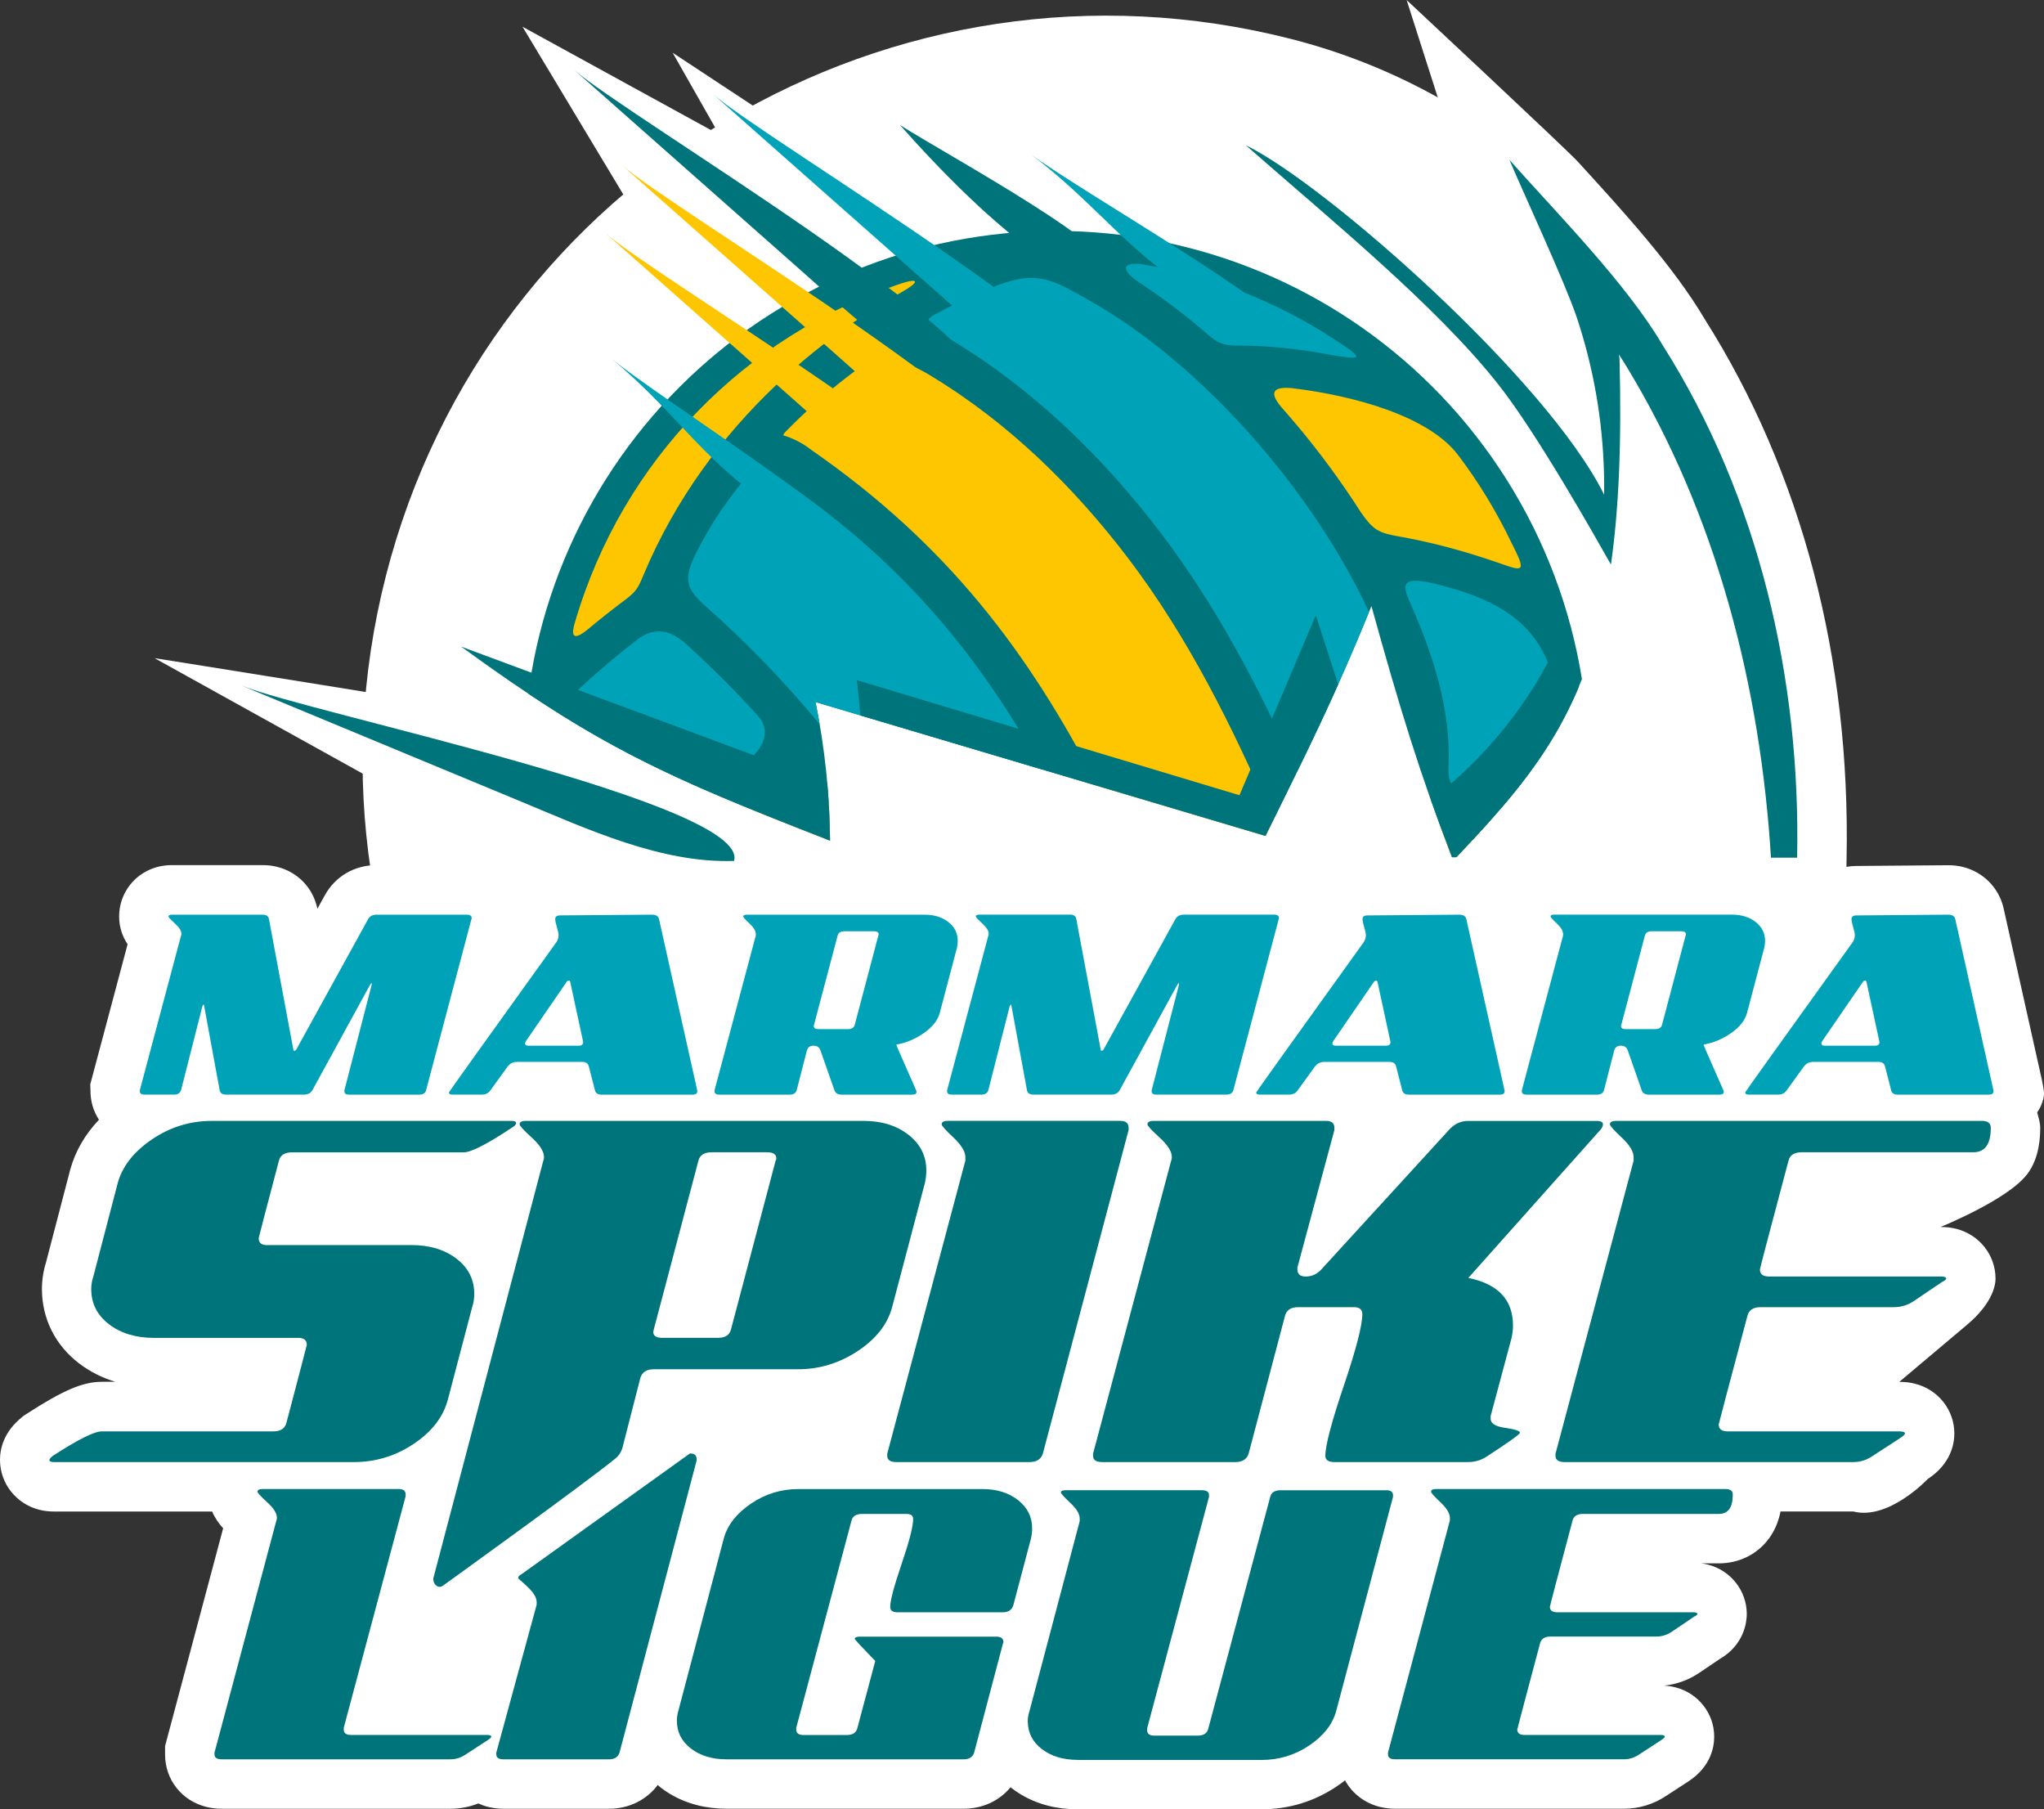 <?xml version="1.0" encoding="UTF-8"?><svg id="Calque_2" xmlns="http://www.w3.org/2000/svg" viewBox="0 0 652.29 577.25"><rect x="0" y="0" width="652.29" height="577.25" fill="#333333" stroke="none"/><defs><style>.cls-1,.cls-2{fill:#00747b;}.cls-3,.cls-4{fill:#fdc600;}.cls-5{fill:#fff;}.cls-6,.cls-7{fill:#00a2b8;}.cls-7,.cls-4,.cls-2{fill-rule:evenodd;}</style></defs><g id="Layer_1"><path class="cls-5" d="m569.55,322.54c-32.49,127.07-148.07,182.58-275.14,150.08-127.07-32.49-203.74-161.85-171.25-288.92C155.66,56.63,285.02-20.04,412.09,12.45c127.07,32.49,189.96,183.02,157.47,310.09Z"/><path class="cls-5" d="m646.76,374.84c3.04-3.9,4.33-9.08,4.33-15.02,0-1.63-.59-3.43-.98-4.93,1.42-1.95,2.22-4.56,2.19-6.08-.03-1.26-.69-4.3-.69-4.3l-12.21-54.72-.04-.2-.05-.19c-1.57-6.27-6.45-11.16-12.74-12.77-1.53-.39-3.14-.59-4.78-.59h-.07s-.07,0-.07,0l-29.31.24c-1.06,0-2.09.11-3.1.28l.05-2.62c1.28-63.8-14.37-123.3-45.25-172.09-9.94-16.84-26.2-34.62-40.56-50.32-3.57-3.9-54.59-51.53-54.59-51.53l18.28,57.15c1.49,3.51,3.7,8.46,6.25,14.18,3.67,8.24,8.3,18.6,11.55,26.48-6.15-6.32-11.94-11.93-16.67-16.37-24.46-22.98-43.46-34.44-60.72-44.53-17.26-10.09-48.73-10.81-48.73-10.81l37.02,45.42-132.83-22.82-48.38-31.87,14.84,26.1-62.75-34.4,38.11,63.41-14.22,1.35c.17.15,19.8,37.03,19.8,37.03l-36.49-9.55s18.31,22.63,19.82,23.98c-14.42,18.79-29.15,46.04-35.54,68.79-1.88-.69-3.74-1.38-5.58-2.06,0,0,6.59,36.4,6.72,36.5-5.03-1.34-110.04-18-110.04-18l82.65,45.84,28.22,14.46c1.91.79,3.83,1.6,5.78,2.42,3.02,1.27,6.14,2.58,9.34,3.88-4.85.91-8.9,3.75-11.36,7.7-2.21-3.73-5.85-6.54-10.37-7.7-1.46-.37-2.99-.56-4.55-.57h-28.9c-7.04,0-13.22,3.63-16.54,9.73l-2.31,4.19c-1.35-6.58-6.18-11.66-12.74-13.34-1.51-.39-3.1-.58-4.71-.58h-28.99c-3.09,0-5.95.73-8.5,2.16-5.15,2.88-8.34,8.33-8.33,14.22,0,3.68,1.19,6.59,2.7,8.87l-11.32,42.46-.59,2.22.06,2.11h0c0,3.37.98,6.54,2.71,9.2-4.44,4.68-7.53,10-9.17,15.91l-.03.11-.03.12-7.68,29.42c-.85,2.75-1.28,5.56-1.29,8.39,0,9.5,4.22,17.94,11.87,23.79,3.43,2.62,7.32,4.59,11.57,5.86h-4.32c-6.08,0-12.4,2.71-24.16,10.33l-.65.42-.61.48C1.24,456.76,0,462.1,0,465.77c0,7.48,5.13,14.01,12.48,15.89,1.54.39,3.13.59,4.86.58h50.36c.89,2.09,2.16,3.85,3.51,5.35l-18.01,67.52-.52,1.96v2.03s0,.43,0,.43v.19c-.02,7.99,5.24,14.74,13.09,16.74,1.58.4,3.26.61,4.99.61h72.99c3.06,0,6.06-.58,8.88-1.7.97.44,1.99.82,3.07,1.09,1.57.4,3.23.61,4.95.61h33.7c6.39,0,12.03-2.86,15.55-7.59.35.3.68.62,1.05.9,3.38,2.59,7.26,4.45,11.53,5.54,2.96.76,6.13,1.14,9.42,1.14h75.65c6.05,0,11.41-2.57,14.96-6.86.14.11.27.24.41.35,3.36,2.58,7.25,4.45,11.51,5.54,2.96.76,6.13,1.14,9.43,1.14h58.71c8.67,0,16.71-2.43,23.91-7.23.96-.64,1.88-1.31,2.76-2,2.23,4.1,6.12,7.19,11.01,8.45,1.58.4,3.25.61,4.98.61h73c4.86,0,9.58-1.46,13.68-4.23l6.91-4.5.06-.04.06-.04c7.05-4.69,8.11-10.91,8.1-14.2,0-7.4-5.09-13.86-12.37-15.72-1.16-.3-2.36-.48-3.62-.55,4.08-.42,7.98-1.85,11.39-4.19l6.41-4.33c7.93-4.61,8.58-12.06,8.59-14.32-.02-7.45-5.11-13.9-12.37-15.76h0c-.7-.18-1.41-.32-2.15-.41h5.61c6.56,0,12.44-2.97,16.14-8.14,1.74-2.44,2.92-5.25,3.54-8.41h23.21c11.33,2.9,23.74-10.34,23.74-10.34l.06-.04.06-.04c7.27-4.81,8.39-11.07,8.4-14.46.01-7.46-5.13-13.99-12.5-15.87-1.59-.41-3.24-.6-5.07-.6l21.8-18.37c7.22-6.13,8.9-11.63,8.91-14.55.01-7.49-5.13-14.02-12.5-15.9-1.58-.4-3.23-.6-5.05-.6,0,0,21.17-8.56,27.46-16.62Z"/><path class="cls-1" d="m70.74,561.29c-1.53,0-2.29-.53-2.29-1.59,0-.24,0-.41,0-.53l19.75-74.06c.11-.23.17-.53.17-.88,0-1.41-1.03-3.06-3.09-4.94-2.06-1.88-3.08-3-3.09-3.35,0-.59.53-.88,1.59-.88h43.55c1.41,0,2.11.59,2.12,1.76,0,.12,0,.3,0,.53l-19.75,73.88c0,.24,0,.41,0,.53,0,1.18.76,1.76,2.29,1.76h43.38c.94,0,1.41.18,1.41.53,0,.24-.35.59-1.05,1.06l-7.05,4.59c-1.53,1.06-3.17,1.59-4.94,1.59h-73Z"/><path class="cls-1" d="m160.67,561.3c-1.53,0-2.29-.53-2.29-1.59,0-.24,0-.41,0-.53l12.88-47.2c0-.23,0-.52,0-.87,0-1.41-1-3.06-3-4.94-2-1.88-2.89-2.44-2.89-2.79,0-.58.59-.83,1.48-1.44l53.33-38.23c1.41,0,2.12.59,2.12,1.76,0,.12,0,.3,0,.53l-24.6,93.18c-.47,1.41-1.59,2.12-3.35,2.12h-33.67Z"/><path class="cls-1" d="m286.38,514.39c-1.53,0-2.29-.59-2.29-1.76,0-2,1.22-6.58,3.66-13.74,2.44-7.16,3.66-11.92,3.66-14.27,0-1.08-.71-1.61-2.13-1.61h-14.17c-1.89,0-3.01.7-3.37,2.11l-17.64,66.13c0,.24,0,.41,0,.53,0,1.18.76,1.76,2.29,1.76h13.9c1.88,0,2.99-.77,3.34-2.3l5.69-21.32c-4.35-4.47-6.53-6.82-6.53-7.05,0-.47.53-.71,1.59-.71h43.55c1.53,0,2.29.59,2.29,1.76,0,.12-.06.3-.18.53l-9.17,34.73c-.47,1.41-1.59,2.12-3.35,2.12h-75.64c-4.58,0-8.38-1.15-11.37-3.44-3-2.29-4.5-5.26-4.5-8.91,0-1.06.18-2.17.53-3.35l14.46-54.84c1.17-4.23,4.06-7.91,8.64-11.02,4.58-3.12,9.64-4.67,15.16-4.67h58.71c4.58,0,8.38,1.17,11.37,3.53,3,2.35,4.5,5.35,4.5,8.99,0,1.06-.12,2.11-.35,3.17l-5.64,21.34c-.47,1.53-1.59,2.29-3.35,2.29h-33.68Z"/><path class="cls-1" d="m343.86,561.47c-4.58,0-8.37-1.15-11.37-3.44-3-2.29-4.5-5.26-4.5-8.9,0-1.06.18-2.11.53-3.17l16.04-60.65c0-.23,0-.53,0-.88,0-1.41-1-3.06-3-4.94-2-1.88-3-3-3-3.35,0-.47.53-.7,1.59-.7h43.38c1.53,0,2.29.53,2.29,1.59,0,.12,0,.3,0,.53l-19.75,73.88c0,.24,0,.41,0,.53,0,1.18.76,1.77,2.29,1.76h13.9c1.88,0,2.99-.76,3.35-2.3l19.75-73.88c.35-1.4,1.47-2.1,3.35-2.1h33.71c1.41,0,2.12.53,2.12,1.59,0,.12,0,.3,0,.53l-18.16,68.41c-1.18,4.23-4.06,7.88-8.64,10.94-4.58,3.06-9.64,4.58-15.16,4.58h-58.71Z"/><path class="cls-1" d="m550.68,475.07c1.53,0,2.29.58,2.29,1.76,0,4.12-1.47,6.17-4.41,6.17h-43.37c-1.88,0-3,.71-3.35,2.11-4.82,18.1-7.23,27.27-7.23,27.51,0,1.17.76,1.76,2.29,1.76h43.37c.94,0,1.41.18,1.41.53,0,.24-.35.53-1.06.88l-7.05,4.76c-1.53,1.06-3.23,1.59-5.11,1.58h-33.68c-1.88,0-3,.77-3.35,2.3-4.82,18.1-7.23,27.21-7.23,27.33,0,1.18.76,1.76,2.29,1.76h43.38c.94,0,1.41.18,1.41.53,0,.24-.35.59-1.06,1.06l-7.05,4.59c-1.53,1.06-3.17,1.59-4.94,1.59h-73c-1.53,0-2.29-.53-2.29-1.59,0-.24,0-.41,0-.53l19.75-74.06c0-.23,0-.53,0-.88,0-1.41-1-3.06-3-4.94-2-1.88-3-3-3-3.35,0-.59.53-.88,1.58-.88h92.39Z"/><path class="cls-6" d="m111.32,349.23c-.94,0-1.41-.35-1.41-1.06,0-.16,0-.28,0-.35l8.69-33.58c0-.15,0-.29,0-.41,0-.12,0-.22,0-.3-.16.24-.31.44-.47.59l-18.44,33.7c-.55.94-1.45,1.41-2.7,1.41h-24.77c-1.26,0-1.96-.47-2.12-1.41l-4.93-26.77c0-.31-.08-.51-.24-.59-.16.23-.28.43-.35.59l-6.81,26.77c-.32.94-1.06,1.41-2.23,1.41h-9.39c-1.02,0-1.53-.35-1.53-1.06,0-.16,0-.27,0-.35l13.15-49.31c.07-.15.12-.35.12-.59,0-.94-.69-2.03-2.06-3.28-1.37-1.25-2.05-2-2.05-2.23,0-.39.35-.59,1.05-.59h29c1.17,0,1.84.47,2,1.41l7.75,41.45c0,.39.12.58.35.58s.47-.19.71-.58l22.78-41.34c.55-1.02,1.45-1.52,2.7-1.52h28.88c1.02,0,1.53.39,1.53,1.18,0,.07-.04.19-.12.35l-14.44,54.48c-.23.94-.98,1.41-2.23,1.41h-22.43Z"/><path class="cls-6" d="m162.05,340.19l-5.52,7.63c-.63.94-1.57,1.41-2.82,1.41h-9.28c-.78,0-1.17-.23-1.17-.7,0-.16,11.43-16.13,34.28-47.91.47-.7.7-1.45.71-2.23,0-.54-.18-1.4-.53-2.58-.36-1.17-.53-2.03-.53-2.58,0-.78.51-1.18,1.53-1.18l29.36-.23c1.25,0,2,.47,2.23,1.41l12.21,54.72v.23c0,.71-.51,1.06-1.52,1.06h-29c-1.17,0-1.88-.43-2.11-1.29l-1.99-7.75c-.24-.94-.94-1.41-2.11-1.41h-20.78c-1.26,0-2.23.47-2.94,1.41Zm19.96-26.77c-.08-.39-.24-.59-.47-.59-.31,0-.59.2-.82.59l-12.92,18.79c-.16.31-.24.55-.24.7,0,.47.35.71,1.06.71h16.08c.94,0,1.41-.39,1.41-1.18l-4.11-19.02Z"/><path class="cls-6" d="m305.42,302.27l-5.52,20.9c-.63,2.35-2.31,4.48-5.05,6.4-2.74,1.92-5.68,3.15-8.81,3.7.08.39,1.18,2.95,3.29,7.69,2.12,4.74,3.17,7.18,3.17,7.34,0,.62-.47.94-1.41.94h-22.41c-1.25,0-2.03-.43-2.35-1.29l-4.58-13.04c-.39-.86-1.09-1.29-2.11-1.29-1.1,0-1.8.47-2.11,1.41l-3.29,12.81c-.31.94-1.06,1.4-2.23,1.4h-22.45c-1.02,0-1.53-.35-1.53-1.05,0-.16,0-.27,0-.35l13.15-49.32c0-.15,0-.35,0-.59,0-.94-.66-2.03-1.99-3.28-1.33-1.25-2-2-2-2.23,0-.39.35-.59,1.06-.59h56.83c3.05,0,5.58.78,7.57,2.35,2,1.56,2.99,3.56,2.99,5.99,0,.71-.08,1.41-.24,2.12Zm-34.86,26.07c1.25,0,1.99-.47,2.22-1.41l7.51-28.42c.08-.08.12-.19.12-.35,0-.7-.51-1.05-1.52-1.05h-9.37c-1.25,0-1.99.47-2.22,1.41l-7.52,28.42c0,.09-.03.2-.1.36,0,.7.51,1.04,1.52,1.04h9.36Z"/><path class="cls-6" d="m368.94,349.23c-.94,0-1.41-.35-1.41-1.06,0-.16,0-.28,0-.35l8.69-33.58c0-.15,0-.29,0-.41,0-.12,0-.22,0-.3-.16.24-.31.43-.47.59l-18.44,33.7c-.55.94-1.45,1.41-2.7,1.41h-24.77c-1.26,0-1.96-.47-2.11-1.41l-4.93-26.77c0-.31-.08-.51-.24-.59-.16.23-.28.43-.35.59l-6.81,26.77c-.31.94-1.06,1.41-2.23,1.41h-9.39c-1.02,0-1.53-.35-1.53-1.06,0-.16,0-.28,0-.35l13.15-49.32c.08-.15.12-.35.12-.59,0-.94-.68-2.04-2.05-3.29-1.37-1.25-2.06-2-2.06-2.23,0-.39.35-.59,1.06-.59h29c1.18,0,1.84.47,2,1.41l7.75,41.45c0,.39.12.58.35.58s.47-.19.7-.58l22.78-41.33c.55-1.02,1.45-1.52,2.7-1.52h28.88c1.02,0,1.53.39,1.53,1.17,0,.07-.04.19-.12.35l-14.45,54.48c-.23.94-.98,1.41-2.23,1.41h-22.43Z"/><path class="cls-6" d="m419.67,340.19l-5.51,7.63c-.63.94-1.57,1.41-2.82,1.41h-9.28c-.78,0-1.17-.23-1.17-.7,0-.16,11.43-16.13,34.29-47.91.47-.7.7-1.44.7-2.23,0-.54-.18-1.41-.53-2.58-.35-1.17-.53-2.04-.53-2.58,0-.78.51-1.17,1.53-1.17l29.36-.24c1.25,0,2,.47,2.23,1.41l12.21,54.72v.23c0,.71-.51,1.06-1.53,1.06h-29c-1.17,0-1.88-.43-2.11-1.29l-1.99-7.75c-.23-.94-.94-1.41-2.11-1.41h-20.78c-1.25,0-2.23.47-2.94,1.41Zm19.96-26.77c-.08-.39-.23-.59-.47-.59-.31,0-.59.2-.82.59l-12.91,18.79c-.16.31-.24.55-.24.7,0,.47.35.71,1.06.71h16.08c.94,0,1.41-.39,1.41-1.18l-4.11-19.02Z"/><path class="cls-6" d="m563.04,302.27l-5.52,20.9c-.63,2.35-2.31,4.48-5.05,6.4-2.74,1.92-5.68,3.15-8.81,3.7.08.39,1.18,2.95,3.29,7.69,2.11,4.74,3.17,7.18,3.17,7.34,0,.62-.47.94-1.41.94h-22.42c-1.25,0-2.03-.43-2.34-1.29l-4.57-13.04c-.39-.86-1.1-1.29-2.11-1.29-1.1,0-1.8.47-2.11,1.41l-3.29,12.81c-.31.94-1.06,1.4-2.23,1.4h-22.45c-1.02,0-1.53-.35-1.53-1.06,0-.16,0-.28,0-.35l13.15-49.32c0-.15,0-.35,0-.59,0-.94-.66-2.03-1.99-3.29-1.33-1.25-2-2-2-2.23,0-.39.35-.59,1.06-.59h56.83c3.05,0,5.58.78,7.57,2.35,2,1.57,2.99,3.56,3,5.99,0,.71-.08,1.41-.24,2.12Zm-34.86,26.06c1.25,0,1.99-.47,2.22-1.4l7.51-28.42c.08-.08.12-.19.12-.35,0-.7-.51-1.05-1.52-1.05h-9.37c-1.25,0-1.99.47-2.23,1.41l-7.51,28.42c0,.08-.04.2-.1.36,0,.69.5,1.04,1.52,1.04h9.35Z"/><path class="cls-6" d="m575.72,340.19l-5.52,7.63c-.63.94-1.57,1.41-2.82,1.41h-9.28c-.78,0-1.17-.23-1.17-.7,0-.16,11.43-16.13,34.29-47.91.47-.7.7-1.44.7-2.23,0-.54-.18-1.41-.53-2.58-.35-1.17-.52-2.04-.53-2.58,0-.78.51-1.17,1.53-1.17l29.35-.24c1.25,0,2,.47,2.23,1.41l12.21,54.72v.23c0,.71-.51,1.06-1.53,1.06h-29c-1.17,0-1.88-.43-2.11-1.29l-1.99-7.75c-.24-.94-.94-1.41-2.12-1.41h-20.78c-1.25,0-2.23.47-2.93,1.41Zm19.96-26.77c-.08-.39-.23-.59-.47-.59-.31,0-.59.2-.82.59l-12.91,18.79c-.16.31-.24.55-.24.7,0,.47.35.71,1.05.71h16.08c.94,0,1.41-.39,1.41-1.18l-4.11-19.02Z"/><path class="cls-1" d="m85.23,397.23h46.08c5.79,0,10.57,1.45,14.36,4.34,3.78,2.89,5.68,6.64,5.68,11.24,0,1.48-.22,2.89-.67,4.23l-7.79,29.61c-1.49,5.49-5.12,10.17-10.91,14.03-5.79,3.86-12.17,5.79-19.15,5.79H17.33c-1.04,0-1.56-.22-1.56-.67,0-.3.37-.74,1.11-1.34,8.02-5.19,13.21-7.79,15.58-7.79h54.76c2.37,0,3.78-.96,4.23-2.89,4.3-16.32,6.46-24.56,6.46-24.71,0-1.48-.89-2.23-2.67-2.23h-46.08c-5.79,0-10.57-1.45-14.36-4.34-3.78-2.89-5.68-6.64-5.68-11.24,0-1.33.22-2.67.67-4.01l7.79-29.83c1.48-5.34,5.12-9.98,10.91-13.91,5.79-3.93,12.17-5.9,19.15-5.9h95.5c1.04,0,1.56.22,1.56.67,0,.45-.37.89-1.11,1.34-8.02,5.34-13.21,8.01-15.58,8.02h-54.77c-2.38,0-3.78.89-4.23,2.67-4.3,16.33-6.46,24.56-6.46,24.71,0,1.49.89,2.23,2.67,2.23Z"/><path class="cls-1" d="m289.93,362.05c3.78,2.97,5.68,6.75,5.68,11.35,0,1.34-.15,2.67-.45,4.01l-10.46,39.63c-1.48,5.49-5.16,10.17-11.01,14.02-5.86,3.86-12.2,5.79-19.02,5.79h-46.06c-2.23,0-3.63.89-4.23,2.67l-5.7,22.22c-.36,1.4-1.14,2.64-2.25,3.55-9.61,7.89-55.18,40.68-55.18,40.68-1.62,1.08-3.34-.95-2.9-2.67l35.04-133.01c.15-.3.22-.67.22-1.11,0-1.78-1.3-3.86-3.89-6.23-2.6-2.37-3.9-3.78-3.9-4.23,0-.74.67-1.11,2-1.11h107.75c5.79,0,10.57,1.48,14.36,4.45Zm-56.66,62.11l14.25-53.87c.15-.15.22-.37.22-.67,0-1.33-.96-2-2.88-2h-17.76c-2.37,0-3.78.9-4.22,2.69l-14.25,53.87c0,.15-.06.38-.18.68,0,1.32.96,1.98,2.88,1.97h17.73c2.36,0,3.77-.89,4.21-2.67Z"/><path class="cls-1" d="m286.03,466.46c-1.93,0-2.89-.67-2.89-2,0-.3,0-.52,0-.67l24.93-93.5c0-.3,0-.67,0-1.11,0-1.78-1.26-3.86-3.78-6.24-2.53-2.37-3.78-3.78-3.78-4.23,0-.74.67-1.11,2-1.11h54.99c1.78,0,2.67.74,2.67,2.23,0,.15,0,.37,0,.67l-27.38,103.29c-.59,1.78-2,2.67-4.23,2.67h-42.52Z"/><path class="cls-1" d="m482.38,426.84l-6.68,24.93c0,.3,0,.59,0,.89,0,1.49,1.56,2.45,4.67,2.89,3.12.45,4.68.97,4.68,1.56,0,.45-3.42,2.89-10.24,7.35-1.93,1.34-4.01,2-6.23,2h-42.74c-1.93,0-2.89-.67-2.89-2,0-3.26,1.96-10.72,5.9-22.37,3.93-11.65,5.9-19.26,5.9-22.82,0-1.48-.89-2.23-2.67-2.23h-17.81c-2.38,0-3.78.97-4.23,2.9l-11.58,43.85c-.59,1.78-2,2.67-4.23,2.67h-42.52c-1.93,0-2.89-.67-2.89-2,0-.3,0-.52,0-.67l24.93-93.5c.15-.3.22-.67.22-1.11,0-1.78-1.3-3.86-3.89-6.23-2.6-2.37-3.9-3.78-3.9-4.23,0-.74.67-1.11,2-1.11h54.99c1.78,0,2.67.74,2.67,2.23,0,.15,0,.37,0,.67l-11.8,43.85c0,.15,0,.37,0,.67,0,1.49.89,2.23,2.67,2.23,2.08,0,3.86-.89,5.34-2.67l40.74-44.52c1.63-1.63,3.56-2.45,5.79-2.45h40.96c1.34,0,2,.37,2,1.11,0,.45-.22.97-.67,1.56l-42.29,47.42c9.5,1.93,14.25,6.98,14.25,15.14,0,1.34-.15,2.67-.45,4.01Z"/><path class="cls-1" d="m632.42,357.6c1.93,0,2.89.75,2.89,2.23,0,5.2-1.86,7.79-5.56,7.79h-54.76c-2.38,0-3.79.89-4.23,2.67-6.09,22.86-9.13,34.43-9.13,34.73,0,1.49.96,2.23,2.89,2.23h54.76c1.18,0,1.78.22,1.78.67,0,.3-.45.67-1.34,1.11l-8.9,6.01c-1.93,1.33-4.09,2-6.46,2h-42.52c-2.38,0-3.79.97-4.23,2.89-6.09,22.86-9.13,34.36-9.13,34.51,0,1.48.96,2.23,2.89,2.23h54.76c1.19,0,1.78.22,1.78.67,0,.3-.44.74-1.33,1.33l-8.9,5.79c-1.93,1.34-4.01,2-6.23,2h-92.16c-1.93,0-2.89-.67-2.89-2,0-.3,0-.52,0-.67l24.93-93.5c0-.29,0-.67,0-1.11,0-1.78-1.26-3.86-3.78-6.23-2.53-2.37-3.79-3.78-3.78-4.23,0-.74.67-1.11,2-1.11h116.65Z"/><path class="cls-2" d="m168.61,221.32c30.88,20.59,53.16,30.09,96.27,46.87-.11-14.84-1.66-29.67-4.63-44.22,47.87,14.24,95.74,28.47,143.61,42.71,13-26.46,21.74-43.6,33.8-73.31,9.07,32.72,15.51,53.64,25.69,80.1h1.43c17.89-18.79,31.29-34.6,40.05-56.82-3.61-22.45-11.71-44.17-24.16-63.85-24.1-38.1-62.32-65.05-106.3-74.95-44.1-9.93-89.95-2-128.17,22.16-38.1,24.1-65.05,62.32-74.95,106.3-1.12,4.98-1.98,9.99-2.65,15Z"/><path class="cls-4" d="m412.66,123.88c19.63,2.4,42.98,8.86,52.46,21.05,6.7,8.81,12.48,18.29,17.24,28.27,4.84,9.52,3.88,9.2-3.87,6.47-2.6-.9-5.18-1.75-7.74-2.55-8.4-2.61-16.54-4.6-24.42-5.98-6.09-1.13-7.89-1.75-11.97-7.58-6.63-10.39-13.77-19.93-20.61-28.05-1.44-1.71-2.9-3.41-4.4-5.1-3.9-4.46-4.3-7.29,3.31-6.55"/><path class="cls-7" d="m364.28,84.27c6.16,1.02,12.33,2.42,18.47,4.2,15.78,4.57,30.3,11.38,43.33,19.96,10.16,6.51,7.95,6.31-1.15,4.84-10.54-2.03-20.53-3.03-29.97-3-4.53-.03-6.34-.84-9.27-3.34-7.21-6.26-14.81-12.06-22.68-17.16-5.54-3.94-4.61-6.19,1.28-5.5"/><path class="cls-4" d="m183.46,198.61c15.36-52.51,54.92-91.3,102.89-107.75,7.81-2.73,6.77-.63,1.39,2.34-13.48,7.65-27.41,17.57-40.32,29.88-16.76,15.98-31.83,35.99-42.02,60.26-1.81,4.5-2.62,5.42-5.38,7.64-4.51,3.37-8.81,6.77-12.91,10.2-4.44,3.45-4.84,1.34-3.66-2.57"/><path class="cls-7" d="m227.6,253.15c3.99-3.9,8.13-7.79,12.45-11.68,4.28-4.1,5.6-9.1,1.67-13.27-6.94-7.63-14.24-14.95-21.9-21.92-5.57-5.5-10.85-6.3-16.13-2.47-6.9,5.33-13.26,10.73-19.13,16.18-2.78,2.47-4.73,4.9-5.94,7.79,16.29,10.19,30.95,17.6,48.99,25.36Z"/><path class="cls-4" d="m264.88,268.2c-.03-4.02-.17-8.04-.41-12.05-.2-.28-.4-.56-.6-.84-6.67-9.34-12.14-7.71-19.2-1.21-1.55,1.43-3.04,2.85-4.54,4.28,7.52,3.06,15.67,6.27,24.76,9.81Z"/><path class="cls-7" d="m224.52,192.82c13.42,11.81,25.76,24.61,37.04,38.2-.4-2.35-.83-4.7-1.31-7.03,24.13,7.18,48.25,14.35,72.38,21.53-19.46-35.03-43.19-64.85-81.54-91.36-4.27-3.5-10.93-4.91-14.51,0-5.81,7.23-9.99,13.65-13.98,21.34-4.77,9.2-3.65,12.07,1.91,17.33Z"/><path class="cls-4" d="m350.31,250.76c17.85,5.31,35.7,10.62,53.55,15.93.82-1.66,1.62-3.29,2.4-4.88-.15-.34-.28-.68-.43-1.03-12.44-28.87-26.81-57.66-45.64-82.46-17.65-23.25-38.61-43.66-63.54-58.68-10.7-6.45-16.55-5.33-21.25-3.15-7.01,5.04-13.68,10.56-19.93,16.52-1.65,1.58-3.27,3.18-4.87,4.82-.31.32-.53.67-.68,1.05,3.21.95,6.29,2.54,9.02,4.69,43.7,30.3,69.39,64.75,91.36,107.2Z"/><path class="cls-7" d="m298.42,105.61c1.68.81,3.36,1.73,5.03,2.74,26.39,15.9,48.59,37.47,67.19,61.96,17.63,23.23,31.32,49.4,43.22,76.06,7.86-16.1,14.68-30.65,23.04-51.09-18.06-38.98-53.57-79.38-89.35-99.47-11.78-6.61-16.52-9.76-29.87-4.53-6.65,2.61-13.14,5.67-19.43,9.08-3.9,2.15-2.4,4.04.18,5.25Z"/><path class="cls-7" d="m462.24,244.13c-.27,5.54.87,6.47,4.16,8.08,4.38,1.67,8.62,3.53,12.74,5.54,7.18-8.37,13.36-16.7,18.53-25.92-.23-3.52-.57-7.02-1.03-10.5-3.38-21.33-17.22-30.08-39.86-35.36-9.27-1.95-9.31.49-7.05,5.75,7.77,17.21,13.34,35.32,12.51,52.41Z"/><path class="cls-4" d="m463.36,273.48h1.43c1.94-2.04,3.82-4.04,5.66-6.02-2.32-1.06-4.68-2.07-7.09-3.02-1.62-.52-2.79-.87-3.75-.89,1.19,3.25,2.44,6.54,3.74,9.93Z"/><path class="cls-1" d="m183.09,22.17c24.09,21.3,48.18,42.59,72.26,63.89,17.15,15.17,35.94,33.23,58.18,40.01,10.9-15.7-113.65-89.05-130.45-103.9Z"/><path class="cls-3" d="m198.22,52.48c24.09,21.3,48.18,42.59,72.26,63.89,17.15,15.17,35.94,33.23,58.18,40.01,10.9-15.7-113.65-89.05-130.45-103.9Z"/><path class="cls-3" d="m192.97,74.18c24.09,21.3,48.18,42.59,72.26,63.89,17.15,15.17,35.94,33.23,58.18,40.01,10.9-15.7-113.65-89.05-130.45-103.9Z"/><path class="cls-6" d="m227.45,29.95c24.09,21.3,48.18,42.59,72.26,63.89,17.15,15.17,35.94,33.23,58.18,40.01,10.9-15.7-113.65-89.05-130.45-103.9Z"/><path class="cls-6" d="m194.99,114.31c21.59,17.74,30.81,35.13,54.96,49.36,5.11,3.01,3.64,3.04,22.46,9.79,2.79-5.54-62.37-46.79-77.42-59.15Z"/><path class="cls-6" d="m328.7,49.04c22.38,16.72,32.4,33.67,57.18,46.78,5.24,2.77,3.78,2.87,22.89,8.74,2.53-5.66-64.46-43.86-80.07-55.52Z"/><path class="cls-1" d="m287.22,39.91c11.87,13.37,38.62,42.13,60.61,50.93,4.65,1.86,5.6,2.48,7.06-2.89,3.36-8.23-50.28-37.13-67.67-48.04Z"/><path class="cls-1" d="m77.15,218.75c29.7,12.32,59.39,24.65,89.09,36.97,21.15,8.78,44.78,19.76,68.02,18.95,5.21-18.39-136.4-47.33-157.11-55.93Z"/><path class="cls-1" d="m463.36,273.48h1.43c17.26-18.13,30.35-33.46,39.12-54.48-1.64-4.84-3.61-10.04-5.93-15.83-9.58,21.5-24.65,39.26-41.34,52.09,2.09,5.91,4.3,11.9,6.72,18.21Z"/><path class="cls-1" d="m403.86,266.69c8.92-18.14,15.83-31.91,23.18-48.34-4.03-12.53-7.12-22.07-7.12-22.07l-24.38,57.43-122.08-36.71,1.14,11.26c43.08,12.81,86.17,25.63,129.25,38.44Z"/><path class="cls-1" d="m264.88,268.2c-.04-6.19-.36-12.37-.9-18.53-23.86-8.88-75.29-28.02-116.81-43.37,43.69,31.86,65.32,41.5,117.71,61.9Z"/><path class="cls-1" d="m397.53,46.31c27,23.71,60.82,51.21,80.71,76.46,12.31,15.63,30.6,48.07,35.83,57.32,0,0,.01,0,.02.02,2.52-17.59,3.44-38.85,2.74-65.58-.06-.48-.11-.96-.18-1.43.05.08.1.16.16.25,0,0,0-.02,0-.03,0,.01,0,.03,0,.04.8,1.26,1.61,2.5,2.38,3.78,28.56,47.08,42.59,101.71,45.97,156.49h8.35c1.14-56.96-12.18-115.05-42.94-163.54-11.45-19.51-33.71-42.03-48.88-59.09,4.71,11.08,17.76,39.15,21.49,50.25,5.36,16.03,8.29,32.96,8.7,49.89.06,2.22.06,4.45.04,6.68-18.19-36.75-88.79-99.01-114.38-111.5Z"/></g></svg>